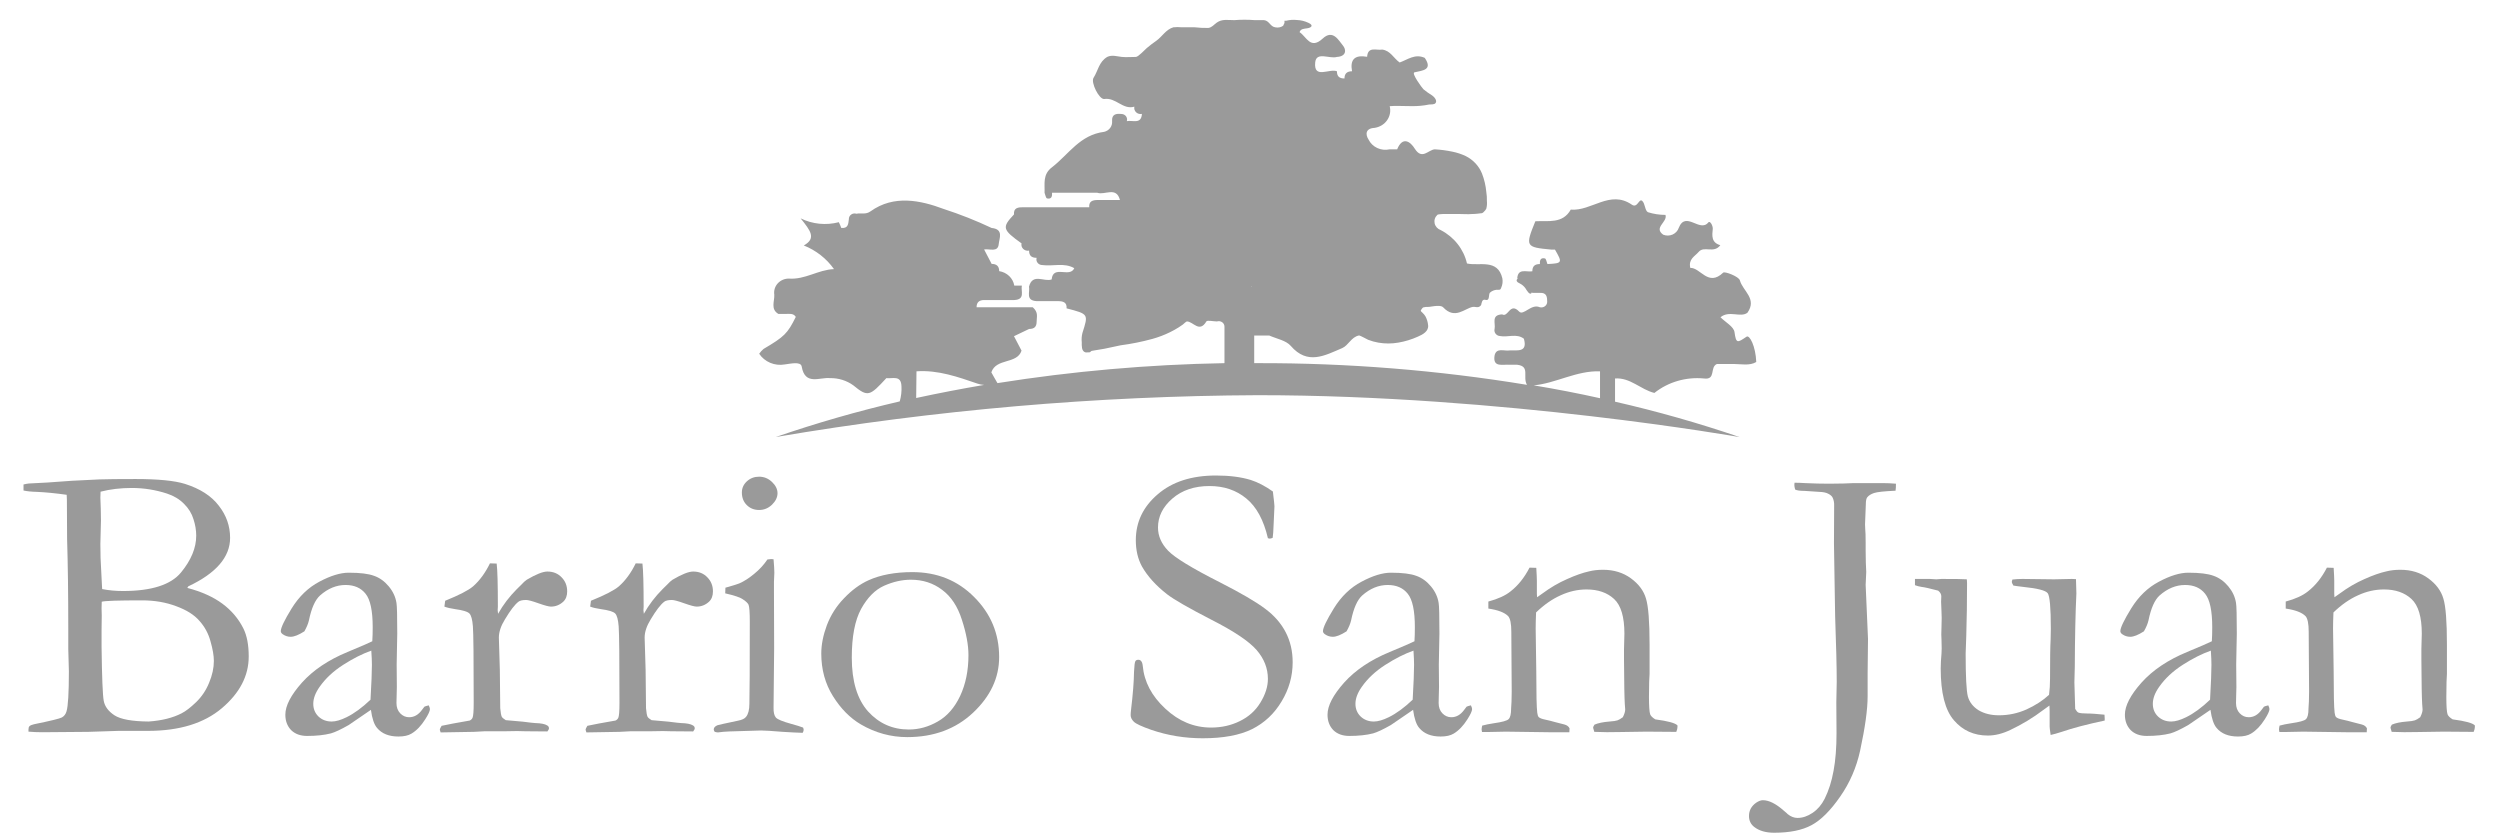 <svg width="123" height="41" viewBox="0 0 123 41" fill="none" xmlns="http://www.w3.org/2000/svg"><g clip-path="url(#clip0_398_7549)"><path d="M1.157 24.133V23.836C1.268 23.81 1.355 23.794 1.42 23.788L2.336 23.74C3.096 23.676 3.947 23.625 4.889 23.587C5.266 23.574 5.861 23.568 6.673 23.568C7.777 23.568 8.586 23.648 9.099 23.807C9.846 24.044 10.401 24.401 10.765 24.881C11.136 25.353 11.321 25.88 11.321 26.462C11.321 27.407 10.635 28.203 9.265 28.848L9.216 28.925C9.917 29.11 10.492 29.369 10.941 29.701C11.389 30.033 11.733 30.439 11.973 30.918C12.149 31.269 12.237 31.729 12.237 32.298C12.237 33.25 11.795 34.1 10.911 34.847C10.034 35.588 8.823 35.959 7.277 35.959H5.825L4.353 36.007C3.054 36.02 2.294 36.026 2.073 36.026C1.846 36.026 1.622 36.016 1.401 35.997V35.892C1.401 35.815 1.417 35.761 1.45 35.729C1.489 35.691 1.563 35.658 1.674 35.633C2.486 35.467 2.944 35.355 3.048 35.297C3.158 35.234 3.233 35.135 3.272 35.001C3.35 34.745 3.389 34.087 3.389 33.026C3.389 32.931 3.385 32.809 3.379 32.662C3.366 32.234 3.359 31.988 3.359 31.924V30.928C3.359 29.241 3.34 27.768 3.301 26.51L3.291 24.583L3.281 24.344C2.729 24.267 2.242 24.219 1.82 24.2C1.547 24.194 1.326 24.171 1.157 24.133ZM5.026 28.982C5.351 29.046 5.692 29.078 6.049 29.078C7.452 29.078 8.404 28.774 8.904 28.168C9.404 27.561 9.654 26.957 9.654 26.356C9.654 26.088 9.609 25.817 9.518 25.542C9.433 25.261 9.278 25.008 9.05 24.785C8.829 24.561 8.553 24.395 8.222 24.286C7.657 24.101 7.079 24.008 6.487 24.008C5.935 24.008 5.422 24.069 4.948 24.191C4.941 24.325 4.938 24.424 4.938 24.488C4.938 24.552 4.945 24.734 4.958 25.034C4.964 25.226 4.967 25.417 4.967 25.609L4.938 26.768L4.948 27.458L5.016 28.81L5.026 28.982ZM7.316 35.499C7.959 35.454 8.498 35.32 8.933 35.096C9.135 34.994 9.372 34.812 9.645 34.55C9.924 34.282 10.138 33.962 10.288 33.592C10.444 33.221 10.522 32.863 10.522 32.518C10.522 32.256 10.466 31.934 10.356 31.55C10.252 31.167 10.07 30.832 9.81 30.544C9.557 30.25 9.177 30.011 8.67 29.826C8.163 29.634 7.605 29.538 6.994 29.538C5.812 29.538 5.149 29.56 5.006 29.605C5 29.752 4.997 29.861 4.997 29.931L5.006 30.285L4.997 31.004V31.819C5.016 33.32 5.052 34.208 5.104 34.483C5.156 34.758 5.331 34.994 5.63 35.192C5.935 35.39 6.497 35.492 7.316 35.499Z" fill="#9A9A9A"/><path d="M21.094 34.703C21.133 34.786 21.153 34.847 21.153 34.886C21.153 34.981 21.075 35.151 20.919 35.393C20.717 35.713 20.493 35.946 20.246 36.093C20.09 36.189 19.876 36.237 19.603 36.237C19.136 36.237 18.785 36.096 18.551 35.815C18.408 35.649 18.307 35.352 18.249 34.924L17.157 35.671C16.774 35.889 16.482 36.026 16.28 36.083C15.956 36.166 15.566 36.208 15.111 36.208C14.78 36.208 14.517 36.112 14.322 35.92C14.133 35.722 14.039 35.47 14.039 35.163C14.039 34.722 14.312 34.196 14.858 33.582C15.41 32.969 16.157 32.467 17.099 32.078C17.762 31.803 18.168 31.627 18.317 31.55C18.33 31.34 18.337 31.11 18.337 30.86C18.337 30.049 18.22 29.5 17.986 29.212C17.758 28.925 17.43 28.781 17.002 28.781C16.553 28.781 16.134 28.953 15.745 29.298C15.504 29.516 15.322 29.924 15.199 30.525C15.16 30.691 15.085 30.87 14.975 31.062C14.695 31.241 14.471 31.33 14.302 31.33C14.159 31.33 14.03 31.288 13.913 31.206C13.848 31.161 13.815 31.11 13.815 31.052C13.815 30.886 13.994 30.512 14.351 29.931C14.715 29.343 15.17 28.905 15.715 28.618C16.267 28.324 16.748 28.177 17.157 28.177C17.716 28.177 18.132 28.228 18.405 28.331C18.678 28.426 18.918 28.599 19.126 28.848C19.334 29.097 19.46 29.369 19.506 29.663C19.532 29.803 19.545 30.305 19.545 31.167L19.516 32.691L19.525 33.803C19.525 33.95 19.522 34.074 19.516 34.176C19.509 34.362 19.506 34.499 19.506 34.588C19.506 34.799 19.568 34.968 19.691 35.096C19.814 35.224 19.961 35.288 20.13 35.288C20.376 35.288 20.587 35.167 20.763 34.924L20.88 34.77C20.912 34.751 20.984 34.729 21.094 34.703ZM18.229 34.425C18.275 33.614 18.298 33.042 18.298 32.71C18.298 32.538 18.288 32.304 18.268 32.011C17.833 32.164 17.372 32.397 16.885 32.71C16.397 33.023 16.011 33.384 15.725 33.793C15.517 34.087 15.413 34.365 15.413 34.627C15.413 34.876 15.498 35.084 15.667 35.25C15.842 35.416 16.06 35.499 16.32 35.499C16.521 35.499 16.765 35.428 17.05 35.288C17.427 35.103 17.82 34.815 18.229 34.425Z" fill="#9A9A9A"/><path d="M21.679 36.035L21.64 35.911C21.64 35.866 21.669 35.799 21.728 35.71L22.302 35.595L23.111 35.451C23.176 35.419 23.222 35.374 23.248 35.317C23.287 35.234 23.306 34.988 23.306 34.579C23.306 32.407 23.293 31.154 23.267 30.822C23.241 30.483 23.183 30.27 23.092 30.18C23.001 30.091 22.767 30.02 22.39 29.969C22.169 29.937 21.994 29.896 21.864 29.845L21.903 29.557C22.585 29.282 23.043 29.046 23.277 28.848C23.602 28.561 23.878 28.183 24.105 27.717L24.436 27.727C24.476 28.046 24.495 28.755 24.495 29.854L24.485 30.017C24.485 30.055 24.492 30.116 24.505 30.199C24.752 29.758 25.06 29.353 25.43 28.982L25.655 28.762C25.745 28.66 25.833 28.58 25.918 28.522C26.372 28.254 26.71 28.12 26.931 28.12C27.217 28.12 27.451 28.215 27.633 28.407C27.815 28.592 27.905 28.822 27.905 29.097C27.905 29.314 27.841 29.484 27.711 29.605C27.535 29.765 27.334 29.845 27.107 29.845C27.003 29.845 26.798 29.79 26.493 29.682C26.187 29.573 25.986 29.519 25.888 29.519C25.706 29.519 25.58 29.548 25.508 29.605C25.326 29.746 25.106 30.033 24.846 30.468C24.644 30.793 24.544 31.094 24.544 31.368L24.592 32.95L24.612 34.847C24.631 35.064 24.657 35.205 24.69 35.269C24.716 35.313 24.781 35.368 24.885 35.432C25.586 35.489 26.002 35.531 26.132 35.556C26.223 35.563 26.291 35.569 26.337 35.575C26.616 35.582 26.811 35.62 26.921 35.691C26.98 35.722 27.009 35.77 27.009 35.834C27.009 35.873 26.983 35.924 26.931 35.987L25.849 35.978L25.44 35.968L24.846 35.978H23.852L23.316 36.007L21.679 36.035Z" fill="#9A9A9A"/><path d="M28.851 36.035L28.812 35.911C28.812 35.866 28.841 35.799 28.899 35.71L29.474 35.595L30.283 35.451C30.348 35.419 30.394 35.374 30.42 35.317C30.459 35.234 30.478 34.988 30.478 34.579C30.478 32.407 30.465 31.154 30.439 30.822C30.413 30.483 30.355 30.27 30.264 30.18C30.173 30.091 29.939 30.02 29.562 29.969C29.341 29.937 29.166 29.896 29.036 29.845L29.075 29.557C29.757 29.282 30.215 29.046 30.449 28.848C30.774 28.561 31.05 28.183 31.277 27.717L31.608 27.727C31.647 28.046 31.667 28.755 31.667 29.854L31.657 30.017C31.657 30.055 31.664 30.116 31.677 30.199C31.923 29.758 32.232 29.353 32.602 28.982L32.826 28.762C32.917 28.66 33.005 28.58 33.09 28.522C33.544 28.254 33.882 28.12 34.103 28.12C34.389 28.12 34.623 28.215 34.804 28.407C34.986 28.592 35.077 28.822 35.077 29.097C35.077 29.314 35.012 29.484 34.883 29.605C34.707 29.765 34.506 29.845 34.278 29.845C34.174 29.845 33.97 29.79 33.664 29.682C33.359 29.573 33.158 29.519 33.06 29.519C32.878 29.519 32.752 29.548 32.68 29.605C32.498 29.746 32.278 30.033 32.018 30.468C31.816 30.793 31.716 31.094 31.716 31.368L31.764 32.95L31.784 34.847C31.803 35.064 31.829 35.205 31.862 35.269C31.888 35.313 31.953 35.368 32.057 35.432C32.758 35.489 33.174 35.531 33.304 35.556C33.395 35.563 33.463 35.569 33.508 35.575C33.788 35.582 33.983 35.62 34.093 35.691C34.152 35.722 34.181 35.77 34.181 35.834C34.181 35.873 34.155 35.924 34.103 35.987L33.021 35.978L32.612 35.968L32.018 35.978H31.024L30.488 36.007L28.851 36.035Z" fill="#9A9A9A"/><path d="M36.5 24.229C36.5 24.018 36.581 23.836 36.744 23.683C36.913 23.529 37.114 23.453 37.348 23.453C37.588 23.453 37.799 23.539 37.981 23.711C38.163 23.884 38.254 24.069 38.254 24.267C38.254 24.465 38.163 24.654 37.981 24.833C37.799 25.005 37.588 25.091 37.348 25.091C37.108 25.091 36.906 25.012 36.744 24.852C36.581 24.692 36.5 24.484 36.5 24.229ZM35.681 29.193L35.691 28.915C36.114 28.794 36.341 28.723 36.373 28.704C36.607 28.602 36.851 28.445 37.104 28.235C37.364 28.024 37.582 27.787 37.757 27.526C37.835 27.513 37.897 27.506 37.942 27.506L38.059 27.516C38.085 27.823 38.098 28.046 38.098 28.187C38.098 28.219 38.092 28.362 38.079 28.618V29.126L38.088 31.886L38.059 34.809C38.053 35.045 38.092 35.211 38.176 35.307C38.261 35.397 38.511 35.499 38.926 35.614C39.186 35.684 39.381 35.745 39.511 35.796C39.531 35.841 39.54 35.879 39.54 35.911C39.54 35.949 39.524 35.997 39.492 36.055C39.238 36.048 38.913 36.032 38.517 36.007C37.978 35.962 37.621 35.94 37.445 35.94C37.361 35.94 36.841 35.956 35.886 35.987C35.691 35.994 35.503 36.01 35.321 36.035C35.288 36.035 35.236 36.026 35.165 36.007C35.133 35.962 35.116 35.924 35.116 35.892C35.116 35.802 35.178 35.732 35.301 35.681C35.328 35.668 35.659 35.595 36.295 35.461C36.503 35.422 36.64 35.358 36.705 35.269C36.815 35.135 36.87 34.921 36.87 34.627C36.883 34.135 36.89 32.787 36.89 30.583C36.89 30.142 36.87 29.867 36.831 29.758C36.799 29.682 36.711 29.596 36.568 29.5C36.432 29.397 36.136 29.295 35.681 29.193Z" fill="#9A9A9A"/><path d="M40.407 32.154C40.407 31.72 40.498 31.257 40.68 30.765C40.869 30.266 41.151 29.822 41.528 29.433C41.905 29.037 42.304 28.743 42.727 28.551C43.318 28.283 44.039 28.148 44.89 28.148C46.105 28.148 47.118 28.557 47.93 29.375C48.749 30.193 49.158 31.177 49.158 32.327C49.158 33.349 48.729 34.263 47.872 35.068C47.021 35.866 45.942 36.266 44.637 36.266C43.831 36.266 43.071 36.058 42.356 35.642C41.824 35.33 41.366 34.866 40.983 34.253C40.599 33.64 40.407 32.94 40.407 32.154ZM44.715 35.892C45.208 35.892 45.682 35.761 46.137 35.499C46.599 35.237 46.965 34.818 47.238 34.243C47.511 33.662 47.648 32.991 47.648 32.231C47.648 31.733 47.54 31.154 47.326 30.496C47.118 29.838 46.793 29.346 46.352 29.02C45.916 28.688 45.403 28.522 44.812 28.522C44.383 28.522 43.945 28.621 43.496 28.819C43.055 29.017 42.678 29.397 42.366 29.96C42.061 30.522 41.908 31.32 41.908 32.355C41.908 33.518 42.175 34.4 42.707 35.001C43.246 35.595 43.916 35.892 44.715 35.892Z" fill="#9A9A9A"/><path d="M62.625 24.181C62.677 24.603 62.703 24.845 62.703 24.909L62.664 25.762C62.651 26.126 62.634 26.36 62.615 26.462C62.556 26.487 62.508 26.5 62.469 26.5L62.381 26.481C62.173 25.587 61.819 24.935 61.319 24.526C60.825 24.117 60.221 23.913 59.507 23.913C58.766 23.913 58.158 24.117 57.684 24.526C57.21 24.935 56.973 25.411 56.973 25.954C56.973 26.369 57.139 26.749 57.47 27.094C57.801 27.439 58.649 27.957 60.013 28.647C61.053 29.177 61.796 29.611 62.245 29.95C62.693 30.282 63.031 30.669 63.258 31.11C63.486 31.55 63.599 32.042 63.599 32.586C63.599 33.269 63.417 33.911 63.053 34.512C62.696 35.112 62.212 35.566 61.602 35.873C60.991 36.173 60.182 36.323 59.175 36.323C58.298 36.323 57.457 36.186 56.651 35.911C56.177 35.745 55.888 35.611 55.784 35.508C55.68 35.406 55.628 35.297 55.628 35.182C55.628 35.112 55.635 35.023 55.648 34.914C55.739 34.16 55.787 33.541 55.794 33.055C55.807 32.755 55.83 32.579 55.862 32.528C55.888 32.483 55.937 32.461 56.008 32.461C56.067 32.461 56.112 32.483 56.145 32.528C56.184 32.566 56.21 32.643 56.223 32.758C56.294 33.544 56.664 34.247 57.334 34.866C57.996 35.486 58.746 35.796 59.584 35.796C60.098 35.796 60.569 35.691 60.997 35.48C61.433 35.269 61.77 34.965 62.011 34.569C62.258 34.167 62.381 33.777 62.381 33.4C62.381 32.883 62.196 32.41 61.826 31.982C61.455 31.554 60.712 31.055 59.594 30.487C58.477 29.912 57.749 29.493 57.411 29.231C56.866 28.803 56.456 28.35 56.184 27.87C55.982 27.5 55.882 27.069 55.882 26.577C55.882 25.689 56.239 24.938 56.953 24.325C57.668 23.705 58.626 23.395 59.828 23.395C60.491 23.395 61.062 23.469 61.543 23.616C61.894 23.73 62.254 23.919 62.625 24.181Z" fill="#9A9A9A"/><path d="M72.369 34.703C72.408 34.786 72.427 34.847 72.427 34.886C72.427 34.981 72.35 35.151 72.194 35.393C71.992 35.713 71.768 35.946 71.521 36.093C71.365 36.189 71.151 36.237 70.878 36.237C70.41 36.237 70.06 36.096 69.826 35.815C69.683 35.649 69.582 35.352 69.524 34.924L68.432 35.671C68.049 35.889 67.757 36.026 67.555 36.083C67.231 36.166 66.841 36.208 66.386 36.208C66.055 36.208 65.792 36.112 65.597 35.92C65.408 35.722 65.314 35.47 65.314 35.163C65.314 34.722 65.587 34.196 66.133 33.582C66.685 32.969 67.432 32.467 68.374 32.078C69.037 31.803 69.442 31.627 69.592 31.55C69.605 31.34 69.611 31.11 69.611 30.86C69.611 30.049 69.495 29.5 69.261 29.212C69.033 28.925 68.705 28.781 68.276 28.781C67.828 28.781 67.409 28.953 67.019 29.298C66.779 29.516 66.597 29.924 66.474 30.525C66.435 30.691 66.36 30.87 66.25 31.062C65.97 31.241 65.746 31.33 65.577 31.33C65.434 31.33 65.304 31.288 65.188 31.206C65.123 31.161 65.09 31.11 65.09 31.052C65.09 30.886 65.269 30.512 65.626 29.931C65.99 29.343 66.445 28.905 66.99 28.618C67.542 28.324 68.023 28.177 68.432 28.177C68.991 28.177 69.407 28.228 69.68 28.331C69.953 28.426 70.193 28.599 70.401 28.848C70.609 29.097 70.735 29.369 70.781 29.663C70.807 29.803 70.82 30.305 70.82 31.167L70.79 32.691L70.8 33.803C70.8 33.95 70.797 34.074 70.79 34.176C70.784 34.362 70.781 34.499 70.781 34.588C70.781 34.799 70.843 34.968 70.966 35.096C71.089 35.224 71.236 35.288 71.404 35.288C71.651 35.288 71.862 35.167 72.038 34.924L72.155 34.77C72.187 34.751 72.259 34.729 72.369 34.703ZM69.504 34.425C69.55 33.614 69.572 33.042 69.572 32.71C69.572 32.538 69.563 32.304 69.543 32.011C69.108 32.164 68.647 32.397 68.159 32.71C67.672 33.023 67.286 33.384 67 33.793C66.792 34.087 66.688 34.365 66.688 34.627C66.688 34.876 66.773 35.084 66.942 35.25C67.117 35.416 67.335 35.499 67.594 35.499C67.796 35.499 68.039 35.428 68.325 35.288C68.702 35.103 69.095 34.815 69.504 34.425Z" fill="#9A9A9A"/><path d="M72.924 35.7C73.087 35.655 73.275 35.617 73.49 35.585C73.899 35.528 74.142 35.461 74.221 35.384C74.305 35.307 74.347 35.131 74.347 34.857L74.367 34.512C74.373 34.384 74.376 34.221 74.376 34.023L74.357 31.081C74.357 30.685 74.305 30.429 74.201 30.314C74.026 30.135 73.701 30.011 73.227 29.941V29.596C73.701 29.468 74.065 29.302 74.318 29.097C74.688 28.81 75 28.42 75.253 27.928L75.585 27.938C75.604 28.238 75.614 28.452 75.614 28.58V29.212L75.624 29.385C75.702 29.334 75.793 29.27 75.897 29.193C76.286 28.905 76.686 28.672 77.095 28.493C77.504 28.308 77.868 28.18 78.186 28.11C78.388 28.059 78.615 28.033 78.869 28.033C79.401 28.033 79.859 28.174 80.243 28.455C80.626 28.736 80.873 29.068 80.983 29.452C81.1 29.829 81.159 30.583 81.159 31.713V33.16C81.159 33.199 81.152 33.327 81.139 33.544C81.132 33.761 81.129 34.01 81.129 34.291C81.129 34.739 81.149 35.023 81.188 35.144C81.22 35.227 81.305 35.31 81.441 35.393C82.065 35.476 82.428 35.575 82.532 35.691V35.767C82.532 35.831 82.513 35.911 82.474 36.007H82.289L81.003 35.997L79.736 36.016C79.268 36.029 78.836 36.026 78.44 36.007L78.381 35.806C78.381 35.767 78.404 35.716 78.45 35.652C78.625 35.575 78.872 35.524 79.19 35.499C79.379 35.486 79.508 35.467 79.58 35.441C79.651 35.416 79.739 35.365 79.843 35.288C79.921 35.135 79.96 35.007 79.96 34.905C79.96 34.86 79.953 34.77 79.94 34.636C79.921 34.342 79.908 33.611 79.901 32.442V31.943L79.921 31.177C79.921 30.353 79.752 29.784 79.414 29.471C79.076 29.158 78.625 29.001 78.06 29.001C77.624 29.001 77.199 29.097 76.783 29.289C76.368 29.474 75.965 29.755 75.575 30.132C75.562 30.439 75.555 30.701 75.555 30.918L75.585 33.036C75.585 34.141 75.601 34.818 75.633 35.068C75.646 35.17 75.669 35.24 75.702 35.278C75.754 35.33 75.858 35.371 76.013 35.403C76.169 35.435 76.348 35.48 76.549 35.537C76.757 35.595 76.894 35.63 76.959 35.642C77.089 35.675 77.176 35.738 77.222 35.834L77.212 36.026H76.189L74.084 35.997C73.597 36.01 73.288 36.016 73.158 36.016H72.915L72.895 35.892C72.895 35.847 72.905 35.783 72.924 35.7Z" fill="#9A9A9A"/><path d="M86.401 39.495C86.524 39.412 86.635 39.37 86.732 39.37C87.031 39.37 87.372 39.54 87.755 39.878C87.82 39.936 87.869 39.977 87.902 40.003L87.95 40.051C88.106 40.179 88.269 40.242 88.438 40.242C88.684 40.242 88.931 40.16 89.178 39.993C89.425 39.827 89.623 39.597 89.772 39.303C89.974 38.895 90.12 38.434 90.211 37.923C90.308 37.412 90.357 36.792 90.357 36.064L90.347 34.569L90.367 33.544C90.367 32.847 90.341 31.774 90.289 30.324L90.231 26.74L90.24 24.89C90.247 24.724 90.218 24.58 90.153 24.459C90.114 24.395 90.042 24.337 89.938 24.286C89.841 24.235 89.698 24.206 89.509 24.2L88.788 24.152C88.561 24.152 88.405 24.13 88.321 24.085C88.295 23.989 88.282 23.916 88.282 23.865L88.291 23.75C88.434 23.75 88.61 23.756 88.818 23.769C89.22 23.788 89.613 23.798 89.997 23.798C90.178 23.798 90.419 23.794 90.718 23.788C90.945 23.775 91.104 23.769 91.195 23.769H92.628C92.829 23.769 93.047 23.778 93.281 23.798C93.281 23.945 93.274 24.059 93.261 24.143C92.702 24.168 92.348 24.206 92.199 24.258C92.049 24.309 91.939 24.379 91.868 24.468C91.822 24.526 91.799 24.638 91.799 24.804L91.76 25.8L91.77 26.04C91.783 26.155 91.79 26.375 91.79 26.701V27.085C91.79 27.308 91.793 27.506 91.799 27.679C91.812 27.934 91.819 28.088 91.819 28.139C91.819 28.196 91.812 28.346 91.799 28.589C91.793 28.66 91.79 28.72 91.79 28.771L91.906 31.436L91.887 33.151V34.263C91.887 34.901 91.764 35.793 91.517 36.936C91.335 37.767 91.007 38.521 90.533 39.198C90.058 39.882 89.591 40.348 89.129 40.597C88.668 40.846 88.054 40.971 87.288 40.971C86.878 40.971 86.55 40.875 86.303 40.683C86.135 40.549 86.05 40.37 86.05 40.147C86.05 39.878 86.167 39.661 86.401 39.495Z" fill="#9A9A9A"/><path d="M94.216 28.484H94.947L95.268 28.503L95.522 28.484C96.191 28.484 96.607 28.49 96.769 28.503L96.779 28.685C96.779 29.586 96.766 30.458 96.74 31.301C96.72 31.8 96.71 32.084 96.71 32.154C96.71 33.279 96.746 33.981 96.818 34.263C96.896 34.544 97.071 34.77 97.344 34.943C97.623 35.109 97.958 35.192 98.348 35.192C98.822 35.192 99.273 35.096 99.702 34.905C100.137 34.707 100.508 34.467 100.813 34.186C100.845 33.943 100.862 33.675 100.862 33.381C100.862 32.429 100.871 31.787 100.891 31.455C100.897 31.257 100.901 31.084 100.901 30.937C100.901 29.902 100.849 29.318 100.745 29.183C100.641 29.049 100.244 28.947 99.556 28.877C99.329 28.851 99.163 28.829 99.059 28.81C99.007 28.727 98.981 28.663 98.981 28.618L99.01 28.513C99.179 28.493 99.345 28.484 99.507 28.484L101.056 28.503C101.609 28.49 101.901 28.484 101.933 28.484C102.005 28.484 102.073 28.487 102.138 28.493L102.158 29.193C102.112 30.164 102.086 31.365 102.08 32.796L102.06 33.573L102.099 34.876C102.158 34.978 102.21 35.039 102.255 35.058C102.333 35.09 102.492 35.106 102.733 35.106H102.82C102.905 35.106 103.145 35.125 103.541 35.163C103.548 35.246 103.551 35.307 103.551 35.346V35.451C102.681 35.636 101.976 35.821 101.437 36.007C101.222 36.077 101.04 36.128 100.891 36.16C100.858 35.936 100.842 35.799 100.842 35.748V34.972C100.842 34.94 100.839 34.853 100.832 34.713C100.748 34.77 100.65 34.841 100.54 34.924C100.027 35.313 99.484 35.642 98.913 35.911C98.529 36.096 98.159 36.189 97.802 36.189C97.12 36.189 96.564 35.94 96.136 35.441C95.7 34.943 95.483 34.093 95.483 32.892C95.483 32.828 95.486 32.713 95.493 32.547C95.519 32.24 95.531 32.026 95.531 31.905C95.531 31.86 95.528 31.72 95.522 31.483C95.515 31.381 95.512 31.292 95.512 31.215C95.512 31.158 95.515 31.03 95.522 30.832C95.528 30.627 95.531 30.483 95.531 30.401C95.531 30.292 95.528 30.196 95.522 30.113L95.502 29.605L95.512 29.337C95.512 29.235 95.46 29.142 95.356 29.059C94.947 28.95 94.677 28.89 94.547 28.877C94.424 28.858 94.313 28.829 94.216 28.791V28.484Z" fill="#9A9A9A"/><path d="M111.6 34.703C111.639 34.786 111.658 34.847 111.658 34.886C111.658 34.981 111.58 35.151 111.425 35.393C111.223 35.713 110.999 35.946 110.752 36.093C110.596 36.189 110.382 36.237 110.109 36.237C109.641 36.237 109.29 36.096 109.057 35.815C108.914 35.649 108.813 35.352 108.755 34.924L107.663 35.671C107.28 35.889 106.988 36.026 106.786 36.083C106.461 36.166 106.072 36.208 105.617 36.208C105.286 36.208 105.022 36.112 104.828 35.92C104.639 35.722 104.545 35.47 104.545 35.163C104.545 34.722 104.818 34.196 105.364 33.582C105.916 32.969 106.663 32.467 107.605 32.078C108.267 31.803 108.673 31.627 108.823 31.55C108.836 31.34 108.842 31.11 108.842 30.86C108.842 30.049 108.725 29.5 108.491 29.212C108.264 28.925 107.936 28.781 107.507 28.781C107.059 28.781 106.64 28.953 106.25 29.298C106.01 29.516 105.828 29.924 105.705 30.525C105.666 30.691 105.591 30.87 105.48 31.062C105.201 31.241 104.977 31.33 104.808 31.33C104.665 31.33 104.535 31.288 104.418 31.206C104.353 31.161 104.321 31.11 104.321 31.052C104.321 30.886 104.5 30.512 104.857 29.931C105.221 29.343 105.675 28.905 106.221 28.618C106.773 28.324 107.254 28.177 107.663 28.177C108.222 28.177 108.638 28.228 108.91 28.331C109.183 28.426 109.424 28.599 109.632 28.848C109.839 29.097 109.966 29.369 110.012 29.663C110.038 29.803 110.051 30.305 110.051 31.167L110.021 32.691L110.031 33.803C110.031 33.95 110.028 34.074 110.021 34.176C110.015 34.362 110.012 34.499 110.012 34.588C110.012 34.799 110.073 34.968 110.197 35.096C110.32 35.224 110.466 35.288 110.635 35.288C110.882 35.288 111.093 35.167 111.269 34.924L111.386 34.77C111.418 34.751 111.489 34.729 111.6 34.703ZM108.735 34.425C108.781 33.614 108.803 33.042 108.803 32.71C108.803 32.538 108.794 32.304 108.774 32.011C108.339 32.164 107.878 32.397 107.39 32.71C106.903 33.023 106.517 33.384 106.231 33.793C106.023 34.087 105.919 34.365 105.919 34.627C105.919 34.876 106.003 35.084 106.172 35.25C106.348 35.416 106.565 35.499 106.825 35.499C107.027 35.499 107.27 35.428 107.556 35.288C107.933 35.103 108.326 34.815 108.735 34.425Z" fill="#9A9A9A"/><path d="M112.155 35.7C112.318 35.655 112.506 35.617 112.721 35.585C113.13 35.528 113.373 35.461 113.451 35.384C113.536 35.307 113.578 35.131 113.578 34.857L113.598 34.512C113.604 34.384 113.607 34.221 113.607 34.023L113.588 31.081C113.588 30.685 113.536 30.429 113.432 30.314C113.256 30.135 112.932 30.011 112.457 29.941V29.596C112.932 29.468 113.295 29.302 113.549 29.097C113.919 28.81 114.231 28.42 114.484 27.928L114.816 27.938C114.835 28.238 114.845 28.452 114.845 28.58V29.212L114.855 29.385C114.932 29.334 115.023 29.27 115.127 29.193C115.517 28.905 115.917 28.672 116.326 28.493C116.735 28.308 117.099 28.18 117.417 28.11C117.619 28.059 117.846 28.033 118.099 28.033C118.632 28.033 119.09 28.174 119.473 28.455C119.857 28.736 120.103 29.068 120.214 29.452C120.331 29.829 120.389 30.583 120.389 31.713V33.16C120.389 33.199 120.383 33.327 120.37 33.544C120.363 33.761 120.36 34.01 120.36 34.291C120.36 34.739 120.38 35.023 120.419 35.144C120.451 35.227 120.535 35.31 120.672 35.393C121.296 35.476 121.659 35.575 121.763 35.691V35.767C121.763 35.831 121.744 35.911 121.705 36.007H121.52L120.233 35.997L118.967 36.016C118.499 36.029 118.067 36.026 117.671 36.007L117.612 35.806C117.612 35.767 117.635 35.716 117.68 35.652C117.856 35.575 118.103 35.524 118.421 35.499C118.609 35.486 118.739 35.467 118.811 35.441C118.882 35.416 118.97 35.365 119.074 35.288C119.152 35.135 119.191 35.007 119.191 34.905C119.191 34.86 119.184 34.77 119.171 34.636C119.152 34.342 119.139 33.611 119.132 32.442V31.943L119.152 31.177C119.152 30.353 118.983 29.784 118.645 29.471C118.307 29.158 117.856 29.001 117.291 29.001C116.855 29.001 116.43 29.097 116.014 29.289C115.598 29.474 115.196 29.755 114.806 30.132C114.793 30.439 114.786 30.701 114.786 30.918L114.816 33.036C114.816 34.141 114.832 34.818 114.864 35.068C114.877 35.17 114.9 35.24 114.932 35.278C114.984 35.33 115.088 35.371 115.244 35.403C115.4 35.435 115.579 35.48 115.78 35.537C115.988 35.595 116.125 35.63 116.19 35.642C116.319 35.675 116.407 35.738 116.453 35.834L116.443 36.026H115.42L113.315 35.997C112.828 36.01 112.519 36.016 112.389 36.016H112.146L112.126 35.892C112.126 35.847 112.136 35.783 112.155 35.7Z" fill="#9A9A9A"/><path d="M81.395 19.333C81.732 19.065 82.121 18.864 82.54 18.742C82.959 18.62 83.399 18.579 83.834 18.621C84.44 18.703 84.109 18.067 84.469 17.91C84.737 17.91 85.041 17.91 85.346 17.91C85.65 17.91 86.088 18.006 86.408 17.81C86.378 17.039 86.081 16.462 85.929 16.566C85.487 16.864 85.416 16.921 85.338 16.341C85.301 16.071 84.889 15.851 84.647 15.609C85.078 15.253 85.632 15.644 85.973 15.388C86.463 14.698 85.747 14.321 85.602 13.795C85.557 13.607 84.859 13.34 84.781 13.414C84.039 14.126 83.667 13.162 83.162 13.18C83.062 12.742 83.389 12.611 83.574 12.394C83.846 12.077 84.317 12.493 84.64 12.063C84.191 11.938 84.232 11.59 84.269 11.252C84.269 11.081 84.128 10.843 84.05 10.943C83.634 11.462 82.936 10.349 82.594 11.213C82.57 11.285 82.53 11.351 82.477 11.407C82.424 11.464 82.36 11.509 82.288 11.541C82.216 11.572 82.138 11.589 82.059 11.59C81.98 11.591 81.902 11.576 81.829 11.547C81.339 11.191 82.056 10.925 81.941 10.573C81.648 10.573 81.357 10.528 81.079 10.441C80.923 10.363 80.945 10.004 80.79 9.879C80.634 9.755 80.563 10.263 80.284 10.068C79.208 9.328 78.298 10.402 77.281 10.313C76.883 11.024 76.167 10.85 75.539 10.886C75.034 12.127 75.056 12.162 76.323 12.28C76.383 12.283 76.444 12.283 76.504 12.28C76.876 12.924 76.876 12.956 76.133 12.991C76.092 12.895 76.07 12.724 76.007 12.714C75.788 12.664 75.751 12.82 75.762 12.991C75.509 12.991 75.391 13.101 75.391 13.347C75.391 13.347 75.391 13.4 75.391 13.457C75.394 13.42 75.394 13.384 75.391 13.347C75.108 13.4 74.681 13.173 74.648 13.703H74.715C74.691 13.703 74.669 13.712 74.651 13.727C74.633 13.742 74.622 13.762 74.618 13.784C74.618 13.88 74.704 13.905 74.77 13.944C74.885 14 74.982 14.084 75.053 14.186C75.116 14.286 75.272 14.563 75.361 14.4C75.368 14.387 75.374 14.374 75.379 14.361C75.379 14.361 75.379 14.339 75.379 14.329C75.377 14.356 75.377 14.383 75.379 14.41H75.751C76.1 14.385 76.122 14.613 76.122 14.848C76.122 14.891 76.112 14.934 76.092 14.972C76.072 15.011 76.042 15.044 76.006 15.07C75.97 15.096 75.928 15.114 75.884 15.121C75.84 15.129 75.794 15.127 75.751 15.114C75.338 14.93 74.952 15.552 74.741 15.328C74.284 14.851 74.206 15.641 73.905 15.467C73.352 15.495 73.59 15.904 73.534 16.178C73.523 16.219 73.521 16.261 73.53 16.303C73.538 16.344 73.556 16.383 73.582 16.417C73.607 16.451 73.641 16.479 73.68 16.5C73.718 16.52 73.761 16.531 73.805 16.534C74.176 16.608 74.618 16.391 74.975 16.665C75.168 17.348 74.663 17.227 74.273 17.241C74.013 17.288 73.608 17.078 73.53 17.508C73.445 18.095 73.935 17.917 74.273 17.946H74.644C75.301 18.02 74.897 18.54 75.127 18.934C70.747 18.214 66.311 17.857 61.867 17.867H61.707V16.509H62.45C62.821 16.672 63.274 16.75 63.505 17.017C64.333 17.978 65.187 17.487 66.033 17.128C66.345 16.996 66.475 16.583 66.861 16.505C66.932 16.505 67.233 16.686 67.314 16.718C67.475 16.781 67.641 16.827 67.812 16.857C68.137 16.914 68.471 16.914 68.796 16.857C69.13 16.8 69.454 16.701 69.761 16.562C70.003 16.459 70.3 16.295 70.263 16C70.249 15.849 70.205 15.701 70.133 15.566C70.093 15.499 70.043 15.438 69.984 15.385C69.891 15.296 69.873 15.303 69.958 15.189C69.974 15.164 69.996 15.142 70.021 15.125C70.1 15.104 70.181 15.096 70.263 15.1C70.367 15.1 70.467 15.068 70.571 15.061C70.675 15.054 70.909 15.018 71.009 15.125C71.581 15.733 72.056 15.178 72.457 15.1C72.569 15.079 72.691 15.154 72.799 15.079C72.906 15.004 72.869 14.976 72.895 14.908C72.921 14.841 72.921 14.787 72.988 14.755C73.055 14.723 73.114 14.78 73.174 14.755C73.289 14.713 73.233 14.492 73.304 14.4C73.36 14.348 73.427 14.308 73.501 14.284C73.575 14.259 73.653 14.25 73.731 14.257C73.753 14.257 73.798 14.257 73.82 14.232C73.837 14.211 73.85 14.187 73.857 14.161C73.924 14.015 73.945 13.853 73.916 13.695C73.686 12.714 72.776 13.101 72.175 12.963C72.096 12.616 71.939 12.29 71.716 12.006C71.493 11.722 71.209 11.488 70.883 11.32C70.808 11.293 70.741 11.249 70.689 11.192C70.637 11.134 70.601 11.065 70.584 10.99C70.568 10.916 70.571 10.838 70.594 10.765C70.617 10.692 70.659 10.626 70.716 10.573C70.742 10.537 70.935 10.537 70.979 10.53C71.024 10.523 71.169 10.53 71.265 10.53C71.454 10.53 71.636 10.53 71.841 10.53C72.045 10.53 72.212 10.548 72.416 10.53C72.513 10.529 72.61 10.524 72.706 10.512C72.754 10.512 72.806 10.494 72.854 10.494C72.882 10.495 72.909 10.49 72.933 10.479C72.958 10.468 72.979 10.451 72.996 10.43C73.05 10.385 73.094 10.329 73.126 10.267C73.158 10.144 73.168 10.016 73.155 9.89C73.16 9.74 73.15 9.59 73.126 9.442C73.098 9.133 73.027 8.829 72.914 8.538C72.765 8.167 72.48 7.861 72.112 7.678C71.902 7.579 71.68 7.506 71.451 7.461C71.167 7.401 70.879 7.363 70.589 7.347C70.266 7.372 69.969 7.884 69.609 7.318C69.39 6.963 69.007 6.692 68.74 7.347H68.369C68.165 7.393 67.951 7.37 67.762 7.283C67.573 7.195 67.422 7.048 67.333 6.867C67.173 6.621 67.173 6.315 67.63 6.291C67.754 6.272 67.874 6.229 67.98 6.165C68.086 6.1 68.177 6.014 68.247 5.914C68.317 5.814 68.364 5.7 68.386 5.581C68.407 5.463 68.403 5.341 68.373 5.224C68.874 5.184 69.379 5.252 69.88 5.206C70.026 5.193 70.171 5.172 70.315 5.142C70.374 5.142 70.571 5.142 70.615 5.085C70.742 4.964 70.56 4.761 70.463 4.697C70.31 4.605 70.165 4.501 70.029 4.388C69.973 4.334 69.427 3.598 69.591 3.559C69.995 3.467 70.504 3.445 70.099 2.848C69.624 2.627 69.249 2.937 68.863 3.075C68.558 2.858 68.413 2.492 68.005 2.439C67.727 2.492 67.299 2.264 67.262 2.794C66.657 2.688 66.412 2.922 66.52 3.506C66.272 3.506 66.148 3.624 66.148 3.861C65.892 3.861 65.777 3.755 65.777 3.506C65.406 3.356 64.626 3.908 64.708 3.072C64.76 2.517 65.413 2.912 65.777 2.801C66.241 2.777 66.252 2.446 66.063 2.229C65.874 2.012 65.588 1.421 65.079 1.895C64.47 2.46 64.281 1.802 63.939 1.582C63.987 1.411 64.177 1.414 64.31 1.393C64.529 1.361 64.641 1.244 64.374 1.123C64.197 1.038 64.003 0.991 63.805 0.984C63.63 0.965 63.453 0.977 63.282 1.02H63.196C63.2 1.056 63.2 1.093 63.196 1.13L63.13 1.269C63.077 1.306 63.017 1.332 62.953 1.345C62.889 1.359 62.822 1.359 62.758 1.347C62.491 1.318 62.458 1.02 62.19 0.991C62.042 0.991 61.886 0.991 61.737 0.991C61.4 0.964 61.061 0.964 60.723 0.991C60.411 0.991 60.133 0.924 59.866 1.112C59.721 1.215 59.628 1.35 59.45 1.375C59.227 1.379 59.003 1.368 58.781 1.343H58.146C58.008 1.329 57.869 1.329 57.731 1.343C57.359 1.45 57.177 1.806 56.888 2.008C56.732 2.119 56.576 2.229 56.423 2.364C56.327 2.442 56.004 2.801 55.885 2.801C55.659 2.801 55.417 2.823 55.194 2.801C54.972 2.78 54.712 2.684 54.474 2.801C54.062 3.05 54.029 3.474 53.802 3.829C53.657 4.057 54.077 4.896 54.326 4.871C54.905 4.783 55.239 5.416 55.811 5.248C55.8 5.297 55.801 5.348 55.816 5.396C55.831 5.444 55.858 5.488 55.895 5.523C55.932 5.559 55.978 5.585 56.028 5.599C56.078 5.613 56.131 5.615 56.182 5.604C56.153 6.13 55.725 5.903 55.44 5.96C55.453 5.92 55.456 5.877 55.449 5.836C55.442 5.794 55.425 5.755 55.4 5.72C55.374 5.686 55.341 5.658 55.302 5.639C55.263 5.619 55.22 5.608 55.176 5.608C54.927 5.583 54.69 5.608 54.715 5.963C54.726 6.081 54.693 6.198 54.621 6.294C54.55 6.39 54.445 6.458 54.326 6.486C53.13 6.636 52.58 7.592 51.764 8.225C51.288 8.581 51.411 9.036 51.392 9.484C51.429 9.58 51.455 9.748 51.515 9.762C51.737 9.812 51.775 9.655 51.76 9.484H53.988C54.359 9.616 54.923 9.157 55.102 9.84H54.025C53.772 9.84 53.568 9.886 53.59 10.196H50.349C50.096 10.196 49.862 10.217 49.888 10.551C49.287 11.188 49.316 11.298 50.26 11.974C50.248 12.023 50.25 12.074 50.265 12.122C50.28 12.17 50.307 12.214 50.344 12.249C50.381 12.284 50.426 12.31 50.477 12.325C50.527 12.339 50.58 12.34 50.631 12.33C50.631 12.575 50.746 12.685 51.002 12.685C50.989 12.727 50.987 12.772 50.995 12.815C51.004 12.858 51.023 12.898 51.051 12.933C51.078 12.968 51.115 12.995 51.156 13.014C51.197 13.033 51.242 13.042 51.288 13.041C51.804 13.112 52.358 12.909 52.855 13.194C52.636 13.692 51.812 13.012 51.741 13.749C51.37 13.884 50.805 13.421 50.627 14.104C50.683 14.371 50.445 14.78 50.998 14.816H52.042C52.294 14.816 52.499 14.862 52.476 15.171C53.568 15.456 53.55 15.449 53.256 16.381C53.217 16.532 53.206 16.688 53.223 16.843C53.223 17.003 53.2 17.266 53.394 17.334C53.44 17.343 53.488 17.343 53.535 17.334C53.557 17.339 53.58 17.339 53.602 17.334C53.654 17.334 53.654 17.28 53.713 17.263C53.783 17.247 53.853 17.235 53.925 17.227L54.329 17.16L55.135 16.989C55.661 16.92 56.181 16.816 56.691 16.676C56.995 16.592 57.29 16.48 57.571 16.341C57.715 16.271 57.855 16.193 57.99 16.107L58.195 15.968C58.224 15.947 58.362 15.812 58.395 15.815C58.707 15.815 59.008 16.398 59.353 15.815C59.398 15.741 59.695 15.815 59.873 15.815C59.917 15.801 59.964 15.797 60.01 15.805C60.055 15.812 60.098 15.83 60.135 15.857C60.172 15.884 60.201 15.92 60.22 15.96C60.239 16 60.247 16.045 60.244 16.089C60.244 16.665 60.244 17.241 60.244 17.867C56.501 17.934 52.768 18.262 49.075 18.849C48.971 18.668 48.867 18.493 48.774 18.319C49.012 17.608 50.041 17.928 50.26 17.252C50.137 17.017 50.014 16.783 49.888 16.541L50.631 16.185C50.887 16.185 51.002 16.075 51.002 15.829C51.002 15.584 51.102 15.378 50.813 15.118H48.047C48.047 14.881 48.17 14.762 48.418 14.762H49.903C50.456 14.734 50.219 14.325 50.275 14.051H49.903C49.873 13.873 49.785 13.708 49.652 13.581C49.518 13.453 49.346 13.369 49.16 13.34C49.16 13.103 49.037 12.984 48.789 12.984L48.418 12.273C48.681 12.226 49.101 12.436 49.138 12.006C49.16 11.736 49.398 11.277 48.789 11.216C48.024 10.855 47.235 10.543 46.428 10.281C45.295 9.858 43.984 9.57 42.83 10.398C42.588 10.573 42.362 10.466 42.135 10.516C42.092 10.502 42.046 10.498 42.001 10.505C41.956 10.512 41.913 10.53 41.877 10.556C41.84 10.582 41.811 10.617 41.791 10.656C41.771 10.695 41.762 10.739 41.764 10.783C41.734 11.017 41.734 11.245 41.392 11.216C41.357 11.12 41.316 11.025 41.27 10.932C40.641 11.097 39.971 11.03 39.391 10.743C39.874 11.348 40.178 11.722 39.547 12.077C40.15 12.317 40.666 12.722 41.032 13.24C40.241 13.272 39.621 13.767 38.804 13.706C38.701 13.707 38.599 13.728 38.505 13.77C38.411 13.812 38.328 13.872 38.26 13.947C38.193 14.023 38.144 14.111 38.115 14.206C38.087 14.301 38.08 14.401 38.095 14.499C38.114 14.816 37.898 15.21 38.296 15.445H38.667C38.842 15.445 39.038 15.406 39.153 15.591C38.749 16.409 38.589 16.566 37.568 17.167C37.485 17.236 37.412 17.316 37.352 17.405C37.483 17.602 37.672 17.757 37.895 17.851C38.117 17.945 38.364 17.973 38.604 17.931C38.882 17.899 39.395 17.768 39.443 18.031C39.606 18.988 40.342 18.547 40.839 18.604C41.251 18.596 41.654 18.721 41.983 18.959C42.703 19.55 42.792 19.489 43.609 18.604C43.914 18.643 44.333 18.44 44.352 19.002C44.366 19.254 44.337 19.506 44.267 19.749C42.202 20.229 40.165 20.814 38.166 21.502C45.995 20.17 53.93 19.481 61.882 19.443C73.935 19.443 85.594 21.506 85.594 21.506C83.584 20.819 81.536 20.237 79.46 19.763V18.621C80.214 18.568 80.704 19.158 81.395 19.333ZM75.123 13.692C75.153 13.689 75.181 13.681 75.209 13.671C75.181 13.681 75.152 13.688 75.123 13.692ZM61.596 14.115C61.578 14.111 61.559 14.111 61.54 14.115C61.558 14.107 61.577 14.102 61.596 14.101V14.115ZM45.091 18.269C46.157 18.195 47.133 18.547 48.102 18.877C48.204 18.911 48.31 18.931 48.418 18.938C47.287 19.13 46.173 19.345 45.076 19.582L45.091 18.269ZM78.721 19.592C77.657 19.355 76.569 19.144 75.457 18.959C76.527 18.867 77.563 18.227 78.721 18.269V19.592Z" fill="#9A9A9A"/></g><defs><clipPath id="clip0_398_7549"><rect width="121.212" height="40" fill="white" transform="translate(0.862 0.971)"/></clipPath></defs></svg>